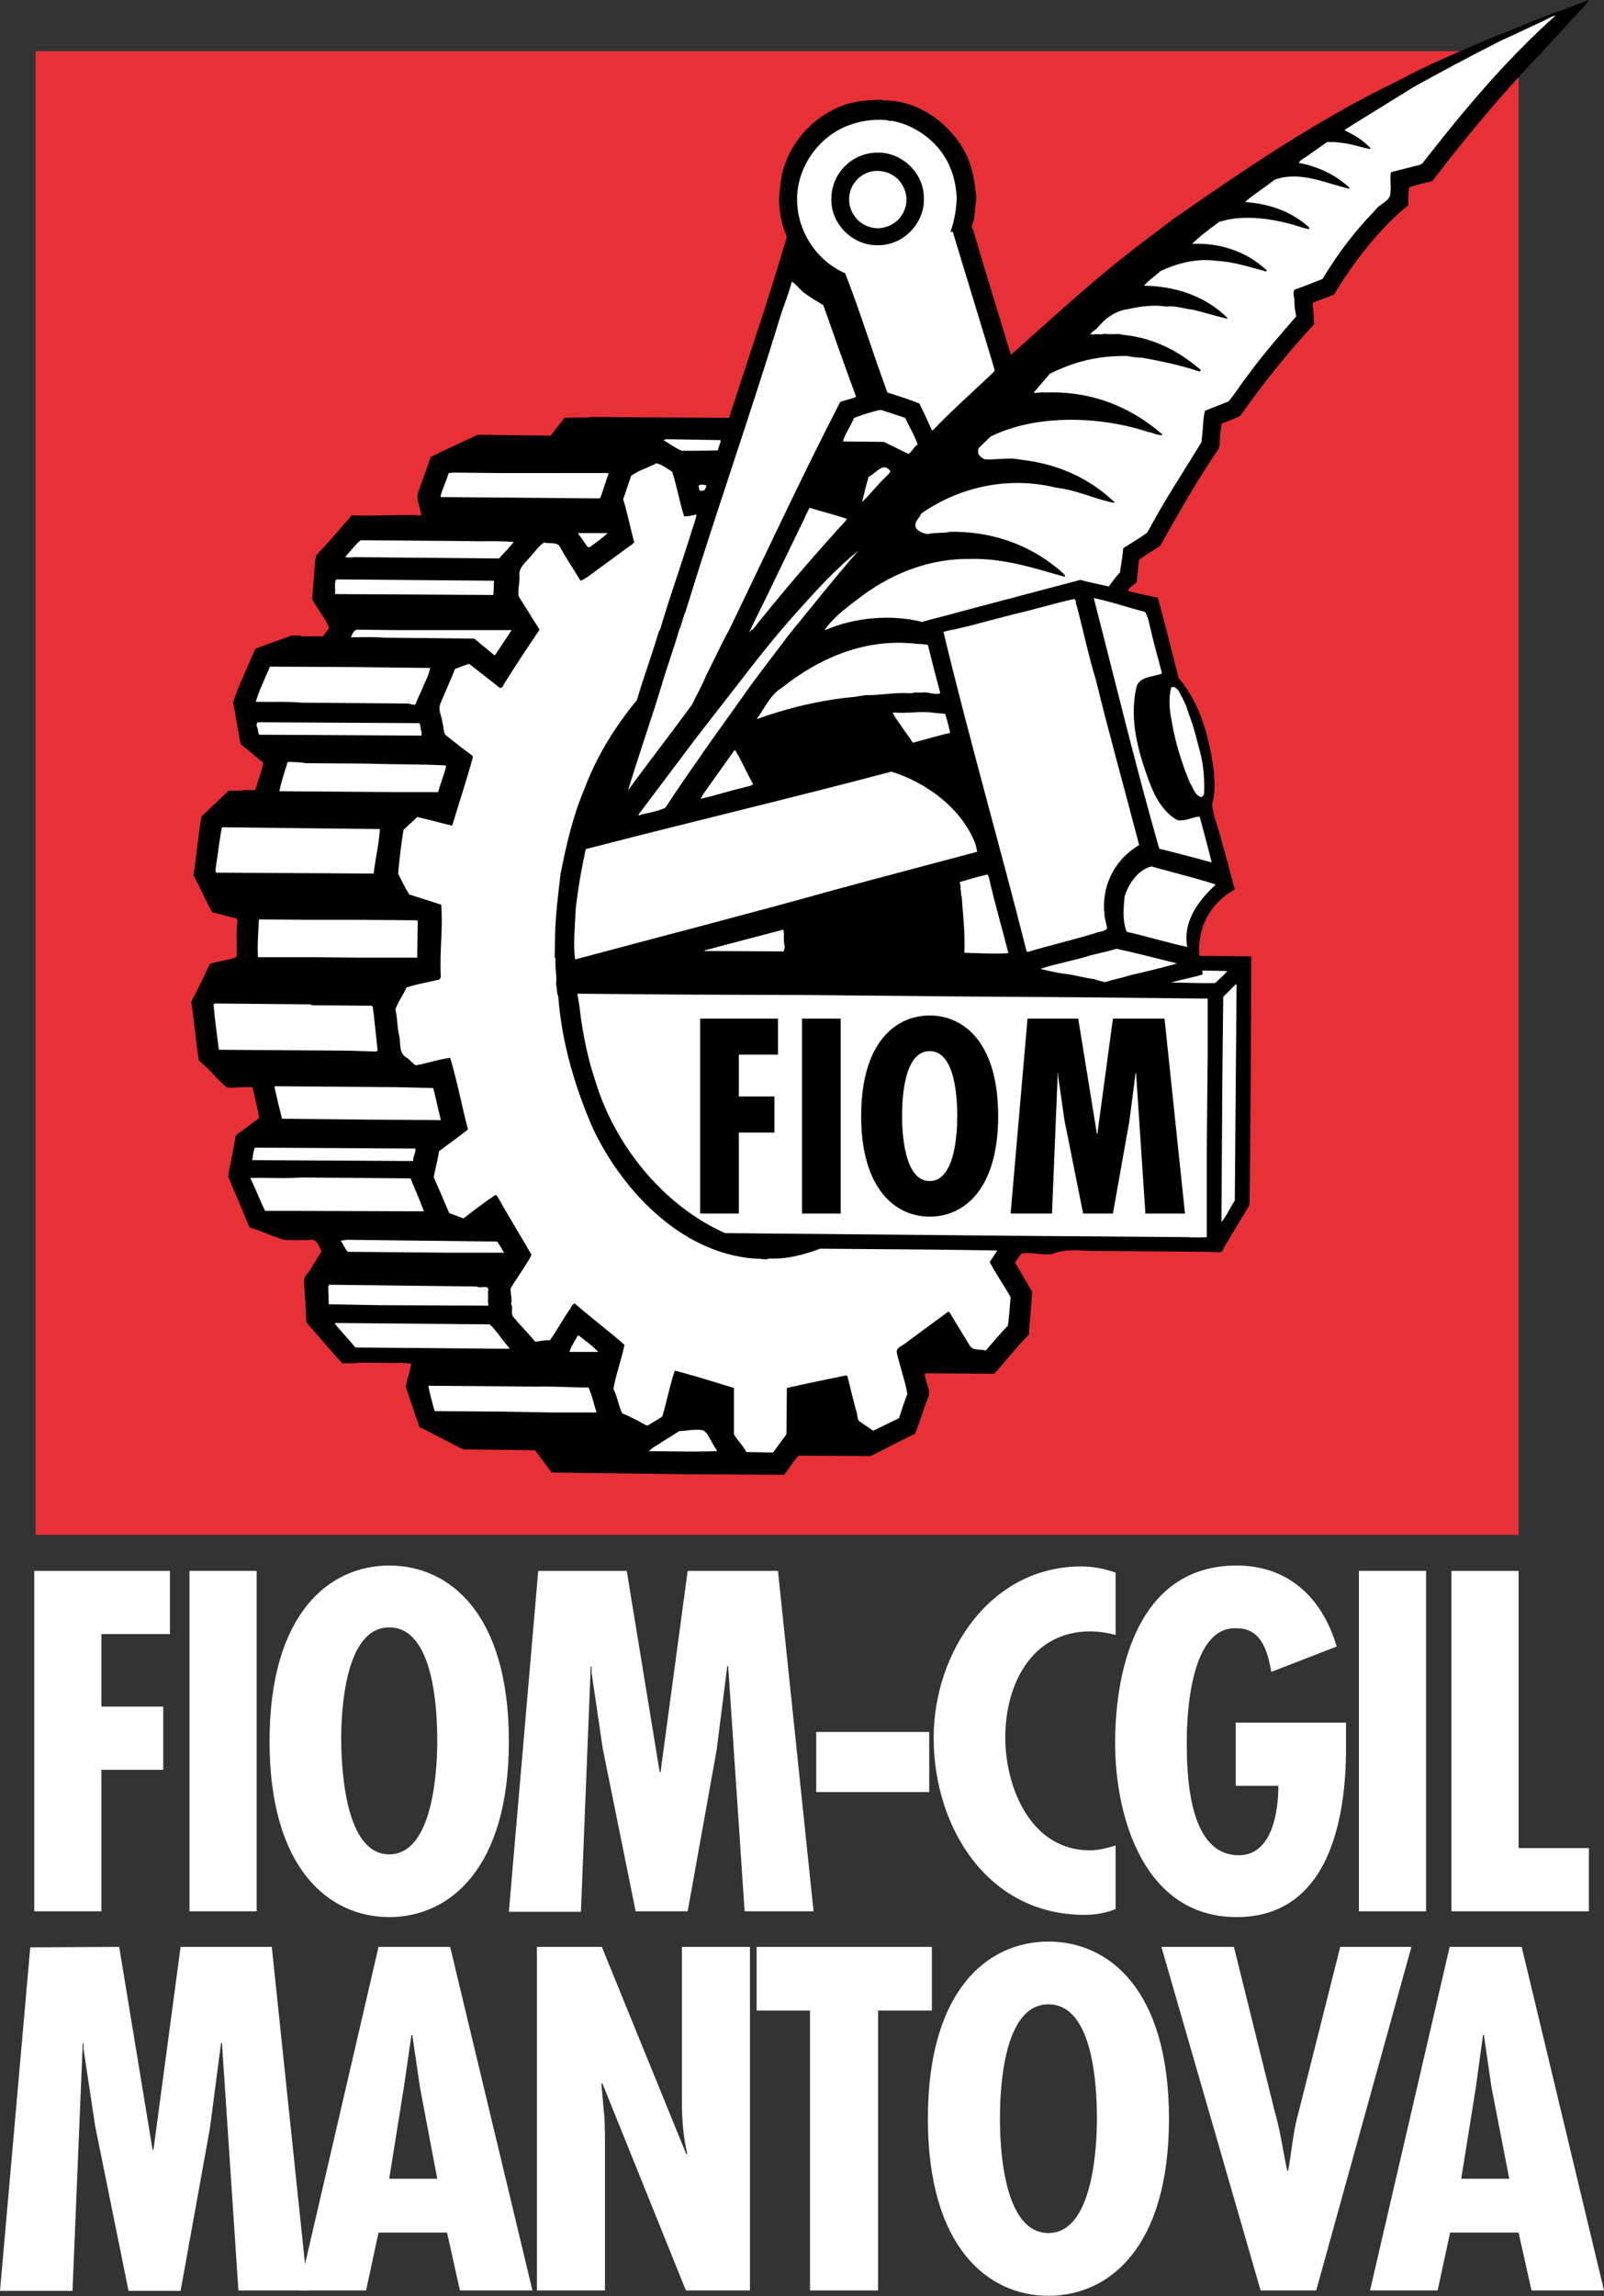 <?xml version="1.0" encoding="utf-8"?>
<!-- Generator: Adobe Illustrator 27.0.0, SVG Export Plug-In . SVG Version: 6.00 Build 0)  -->
<svg version="1.1" id="Layer_1" xmlns="http://www.w3.org/2000/svg" xmlns:xlink="http://www.w3.org/1999/xlink" x="0px" y="0px"
	 viewBox="0 0 360.6 516" style="enable-background:new 0 0 360.6 516;" xml:space="preserve">
<rect x="0" y="0" width="360.6" height="516" fill="#333333" stroke="none"/>
<style type="text/css">
	.st0{fill:#E73137;}
	.st1{fill:#FFFFFF;}
</style>
<g>
	<rect x="8" y="11.5" class="st0" width="333.4" height="333.4"/>
	<path class="st1" d="M38.2,353v14.2H22.8v16.3h13.9v14.2H22.8v31.8H7.7V353H38.2z"/>
	<path class="st1" d="M57.7,353v76.5H42.6V353H57.7z"/>
	<path class="st1" d="M114.4,391.3c0,28.7-13.4,39.5-26.9,39.5S60.6,420,60.6,391.3s13.4-39.5,26.9-39.5S114.4,362.5,114.4,391.3z
		 M87.5,416.7c10,0,10.8-19.4,10.8-25.5c0-6.8-0.7-25.5-10.8-25.5c-10,0-10.8,18.7-10.8,25.5C76.8,397.3,77.5,416.7,87.5,416.7z"/>
	<path class="st1" d="M140.9,353l7.4,45.2h0.2l6.1-45.2h20.3l8,76.5h-15.5l-3.7-55.1h-0.2l-2.4,18.9l-6.5,36.2h-11.7l-7.4-36.6
		l-2.5-17v-1.4h-0.2l-2.2,55.1h-16.2L121,353H140.9z"/>
	<path class="st1" d="M208.9,389.2v13.5h-25.4v-13.5H208.9z"/>
	<path class="st1" d="M250.8,367.4c-1.9-0.5-3.8-0.8-5.7-0.8c-13.3,0-19.1,12.1-19.1,23.8c0,11.4,5.8,25.4,19,25.4
		c1.9,0,3.9-0.5,5.8-1.1V429c-2.2,0.9-4.6,1.3-7,1.3c-21.8,0-33.9-19.7-33.9-39.8c0-19,12.6-38.5,33.2-38.5c2.6,0,5.2,0.5,7.7,1.4
		L250.8,367.4L250.8,367.4z"/>
	<path class="st1" d="M302.6,386.9v6c0,16.2-4,37.9-24.6,37.9s-27.3-22.1-27.3-39.1c0-17.7,5.7-39.9,27.3-39.9
		c11.7,0,19.3,7.3,22.5,18.2l-14.7,5.7c-0.7-3.9-1.9-9.8-7.7-9.8c-10.2-0.6-11.3,18.3-11.3,25.5c0,7.9,0.5,25.5,11.7,25.5
		c7.7,0,8.9-10.3,8.9-15.6h-9.6v-14.2h24.8V386.9z"/>
	<path class="st1" d="M320.6,353v76.5h-15.1V353H320.6z"/>
	<path class="st1" d="M341.4,353v62.3h15.8v14.2h-30.9V353H341.4z"/>
	<g>
		<path d="M357.2,0c-0.6,0.9-1.1,1.6-1.9,2.3l-8.9,9.7c-8.6,8.9-17,19-24.4,28.7c-1.7,0.4-3.5,0.8-5.2,1.4c-0.2,1.3-0.2,2.7-0.2,4
			c-6.8,5.6-12.2,12.7-16.7,20.1l-4.7,1.8c-0.2,0.8,0.1,1.8,0.1,2.7c0.1,0.7-0.1,1.5,0.2,2.1c-6,6.4-11.8,13.7-16.7,20.7
			c-1.4,0.6-2.8,1.2-4.2,1.7c-0.2,1.7-0.4,3.2-0.4,5c-0.3,0.2-0.1,0.5-0.2,0.6c-4.9,7.1-9,14.5-13.2,21.9c-1.5,1-3.2,1.9-4.7,3.1
			c-0.3,1.7-0.3,3.5-0.6,5.1c-0.6,0.5-1.7,1.1-1.9,1.8c0.9,0.5,1.9,0.5,2.9,0.8c1.2,0.2,2.5,0.6,3.8,0.8c1.7,6.1,3.1,12.1,4.7,18.1
			c5,5.9,6.9,13.5,7.9,21c0.2,2.4,0.3,5.1-0.4,7.3c0.2,2.7,1.4,5.1,2,7.8c1.1,3.8,2.1,7.7,3.1,11.4c-5.5,2.9-8.4,8.6-8,14.7l0.1,0.2
			l11.6,0.1l-0.1,26.9l-0.2,23.5l-0.1,5.5l-5.3,8.8c-0.6,0.6-0.5,2.1-1.8,1.8l-2.4-0.1l-24.6-0.2c-3,0.1-7.2-0.7-10.2,0.7
			c-2.5,0.3-4.7-0.5-7-0.1l-1.4,2c1.3,2.2,2.5,4.3,3.8,6.5c-0.1,3.5-0.5,6.3-0.7,9.7c-2.8,2.8-5.2,6-7.8,8.8l-15-0.1
			c-0.1,0.1-0.5-0.1-0.6,0.1c0.1,1.8,1.2,3.2,0.9,5c-1.2,2.8-1.9,5.7-3.1,8.5c-3.4,1.6-6.7,3.4-10,5l-16.1-0.1
			c-1.4,1.3-2.1,2.9-3.3,4.3l-20.6-0.1l-31.7-0.4l-3.7-5l-16.2-0.2L95,321c-1.1-0.1-0.8-1.2-1.2-1.8c-0.9-2.5-1.7-5-2.6-7.6
			c0.4-1.8,0.9-3.4,1.3-5.1l-1.1-0.2l-10.9-0.1c-1.1,0.3-2.4,0.1-3.5,0.2c-2.8-3-5.4-6.2-8.1-9.2c-0.2-2.1-0.1-4.1-0.4-6
			c0.2-1.8-0.9-3.9,0.9-5.3c0.9-1.5,1.9-3.2,2.9-4.7c-0.5-0.9-0.8-2.1-1.8-2.6c-2.2,0.1-4.5,0.1-6.7,0c-2.6-0.8-5.1-2-7.7-2.8
			c-1.6-3.8-3.2-7.6-4.8-11.4c0.4-2.9,1.2-5.8,1.6-8.8c0.1-0.6,0.6-0.9,1.1-1.2l4.3-3.2c-0.5-2.2-0.9-4.6-1.6-6.9
			c-1.9-0.1-3.7,0.2-5.7,0.1c-2.3-2-4-4.2-6.3-6.1c-0.7-4.3-1-8.9-1.7-13.2c1.5-2.8,2.8-5.6,4.2-8.5c1.8-0.6,3.8-0.8,5.7-1.4
			l0.3-0.4c0.1-2.5-0.2-5.3,0.2-8l-0.2-0.4c-1.8-0.4-3.7-1-5.5-1.4c-1.5-2.7-2.7-5.6-4.2-8.3c0.1-1.3,0.4-2.3,0.5-3.5
			c0.4-3.2,0.7-6.4,1.3-9.7c1.9-1.8,4-3.9,6.1-5.8c1.3-0.1,2.7,0.1,3.9-0.2c0.7,0.1,1.5,0.1,2.1,0c0.6-2,1.4-4.1,1.8-6.1
			c-1.7-1.3-3.4-2.9-5.1-4.2c-0.6-3.1-1.1-6.3-1.7-9.4c1.4-4.1,3.3-8,5-12c2.7-1.1,5.4-1.9,8.2-3c0.6,0.1,1.6-0.2,2.2,0.2h4.8
			c0.4-0.6,1.1-1.4,1.4-1.9c-0.9-2.3-2.7-4.3-3.8-6.4c0.1-2.4,0.4-4.7,0.5-6.9c0.1-1.1,0.1-2,0.4-3c2.8-3,5.3-5.9,8-9
			c5.3,0.2,10.3-0.2,15.6,0c-0.1-1.6-1.1-3.2-0.8-4.8c0.9-2.8,2-5.4,2.9-8.3c3.4-1.7,7-3.3,10.6-5l16.4,0.2l3.1-4
			c1.8-0.1,3.7-0.1,5.7-0.1l0.1-0.1l31.2,0.2c4.4-13.6,9-27,13-40.7c-1.5-3.4-2.1-7.5-1.5-11.2c0.6-8,6.1-15.1,13.6-18.1
			c2.8-1.2,6-1.4,9.2-1.5c0.5,0.3,1.2,0.1,1.8,0.2c7.9,0.5,15.4,6.7,18,14c0.9,2.5,1.2,5.1,1.5,7.7c-0.2,1.8-0.3,3-0.5,4.7
			c-0.1,0.9-0.9,1.8-0.2,2.7c2.7,9.3,5.6,18.6,8.4,27.8l0.1,0.2c7.8-6.9,16-14.5,24-20.9l4.3-3.4l8.2-6.2
			C280,37.9,296.4,26.8,314,18.3c6.8-3.7,13.9-6.6,21-9.7c5.8-2.1,11.3-4.8,17.3-6.7c0.2-0.4,0.7,0,0.9-0.4
			C354.5,1,355.9,0.5,357.2,0z"/>
		<path class="st1" d="M349.7,3.5c-11.4,10.2-20.7,21.4-30,33.3c-0.4,0.1-0.7,0.4-1.1,0.4c-2,0.5-4,1-5.9,1.5
			c-0.3,1.6,0.1,2.8-0.1,4.4c0.1,2.2-2.3,2.5-3.4,4.1c-4.7,4.8-8.5,9.9-11.9,15.5c-2.1,0.8-4.2,1.7-6.3,2.4c-0.5,0.9,0.1,1.8,0,2.7
			c0,1.2,0.2,2.2,0.4,3.3c-3.8,4.4-7.6,8.7-11,13.4c-1.5,1.9-2.7,3.9-4.2,5.7c-1.8,0.7-3.5,1.4-5.3,2.1c-0.5,1.9-0.4,4-0.7,6
			l-0.1,1.1l-6.4,10.3c-2,3.2-4,6.7-5.8,10c-1.8,1.3-3.7,2.4-5.4,3.5c-0.1,1.9-0.5,3.6-0.7,5.4c-0.9,1-1.8,2.1-2.5,3.2
			c-2.1-0.5-4.4-0.9-6.4-1.5c-9,2.4-18.2,4.8-27.2,7.2c-2.7,0.8-5.5,1.4-8.2,2.2v0.1c-7-1.8-15.4-1.1-22,1.8v-0.2
			c2.4-3.3,5.6-5.4,8.7-7.8c6.9-5,15.1-8.1,23.9-8c7.6-0.2,14.4,2.1,21.2,4c0.5-0.3-0.3-0.5-0.3-0.8c-7.1-6.3-15.7-9.4-25.3-9.3
			c-1.8,0.4-3.3,0.1-5.1,0.5c-1-0.1-2.1-0.5-2.7-1.4c-0.5-1.4,0.8-2.1,1.2-3.2c8.5-5.9,19.4-8.5,30.4-5.8c4.5,0.5,8.5,2.5,12.9,3.4
			l0.2-0.1c-5.9-5.7-13.2-8.7-21.1-9.6c-2.7-0.6-5.4,0.1-8.2-0.1c-0.6-0.4-1.6-0.9-1.4-1.9l0.1-0.6l2.7-2.6
			c10.3-5.1,24.7-4.6,35.5-1c1.1,0.1,2.1,0.9,3.2,0.6c-7.4-6.5-16.4-9.9-26.5-9.5c-1-0.1-1.4,0.1-2.4,0.1v-0.2L236,84
			c5.4-2.7,10.8-4.1,17.4-4c1.1,0.2,2.3,0.4,3.5,0.4c4.4,0.8,8.6,1.7,12.8,3.1c0.1-0.1,0.4-0.3,0.2-0.4c-5.2-4.5-11-7.3-17.8-7.9
			l-0.1-0.1c-1.1-0.1-2.5,0.1-3.7-0.1c-0.8,0.3-1.8-0.1-2.5,0.2l-0.7-0.1c0.4-0.5,0.8-0.8,1.4-1.2c1.9-2.3,4.1-4,6.9-4.4
			c2.7-0.6,5.8-1.1,8.8-0.6c2-0.3,4,0.5,6,0.7c2.5,0.6,5,1.4,7.6,2l0.2-0.1c-5-5-11.8-7.2-18.8-7.3c1.1-1.3,2.4-2.1,3.7-3.3
			c3.7-1.7,8-2.9,12.4-2.3c4,0.2,7.6,1.4,11.3,2.4c0.3-0.1,0.1-0.4-0.1-0.5c-4.5-4.1-10.5-6-16.5-5.7c1.8-1.8,3.9-3.3,6-4.9
			c5.1-1.7,11.2-0.9,16.4,0.5c1.3,0.4,2.5,0.8,3.8,1.1c0.1-0.1,0.2-0.2,0.1-0.4c-4.1-3.7-9-5.3-14.4-5.7c2-1.8,4.4-3.2,6.6-5
			c5.8-2.1,11.5,0.8,16.8,2l0.1-0.2c-3.2-3-7.2-4.8-11.4-5.6c0.2-0.5,0.8-0.9,1.4-1.2c1.7-1.2,3.4-2.4,5-3.5
			c0.7,0.1,1.5-0.1,2.1,0.1c2.7,0.1,5,1,7.5,1.5l0.1-0.2c-1.5-1.7-3.7-3-5.8-4l0.1-0.2l2.4-1.5l13.1-8.1c6.3-3.5,12.7-6.9,19.2-10.2
			l10.3-4.8C348.1,4.1,348.8,3.7,349.7,3.5z"/>
		<path class="st1" d="M199.5,27c0.4,0.3,0.9,0.1,1.3,0.2c5.5,1.1,10.9,5.3,12.9,10.7c0.9,2.1,1.2,4.2,1.4,6.4
			c-0.1,2.6-0.5,5.3-1.4,7.7c0.1,0.4,0.3-0.1,0.5,0.1c3.1,10.3,6.3,20.6,9.4,31l-0.1,0.4c-4.6,4.4-9.4,8.6-13.8,13.2h-0.2
			c-0.9-2-1.8-4-2.8-6c-2.4-1-4.8-1.7-7.2-2.5c-3.3-8.9-6.1-18.1-9.5-26.8c-6.5-2.8-10.8-9.6-10.8-16.5c-0.1-7,4.5-13.8,11-16.5
			C193,27.2,196.3,26.7,199.5,27z"/>
		<path class="st1" d="M180.4,65.5c1.5,1.2,3.1,2.1,4.7,3.1c2.4,6.8,4.8,13.6,7.3,20.4v0.2c-1.1,0.5-2.4,0.7-3.5,1.1
			c-8.7,16.9-16.7,34.1-24.9,51.1c-1.9,3.4-3.5,7-5.3,10.5c-0.9,2.2-2.1,4.3-3.1,6.4c-4.8,6.6-9.6,12.7-14.4,19.3
			c2.3-7.7,5.2-15.8,7.6-23.8c1.2-4.1,2.7-8.1,3.9-12.3c0.6-1.2,0.8-2.7,1.4-4c6.8-22.2,14.5-44,21.3-66.3c0.8-2.6,1.9-5.1,2.6-7.9
			C179,63.9,179.6,64.8,180.4,65.5z"/>
		<path class="st1" d="M203.5,93.9c0.9,2,2.1,3.9,2.8,6c-0.9,0.5-1.2,1.6-2.1,2.1l-5.5-2.7l-9.2-0.1c0.5-1.8,1.8-3.5,2.5-5.3
			c2-0.7,3.9-1.4,6-1.8L203.5,93.9z"/>
		<path class="st1" d="M162,98.9c0,0.8-0.5,1.5-0.6,2.3c-2.9,0.1-5.7,0.1-8.1,0.1c-1.5-0.6-2.6-1.5-4-2.3v-0.2l0.7-0.1L162,98.9z"/>
		<path class="st1" d="M151.1,106c1.1,3.2,1.6,6.7,2.7,10c0.9,0.1,1.9-0.2,2.8-0.4c-0.2,1.1-0.6,2.3-1,3.4c-2.3,7.6-5,14.9-7.2,22.5
			c-0.4,0.4-0.4,1-0.6,1.4c-1.4,4.8-3.2,9.5-4.6,14.4c-5.1,6.2-9.2,12.9-11.9,20.2c-2.6,6.2-4,12.4-5.3,19
			c-0.5,4.3-1.1,9.2-1.2,13.3l-0.1,5.4l0.2,0.2c-0.2,2,0.4,4.2,0.1,5.8c0.3,1,0.1,1.8,0.5,2.7c0.8,10.5,3.8,20.6,7.9,29.9
			c6.9,14.4,20.7,28.7,37.8,29.1c0.6,0.1,1.1,0.2,1.7-0.1c4.2,0.2,7.9-0.9,11.5-2.2l24.9,0.2l14.8,0.2v0.2l-1.6,2.4
			c1.4,2.7,3.2,5.2,4.7,7.9c-0.2,2.1-0.3,4.2-0.6,6.4c-1.9,1.9-3.3,3.7-5,5.6c-1.1-0.4-2.7,0.1-3.5-1c-1.5-2.4-3.1-5.1-4.7-7.7h-0.3
			l-9.9,7.3c-0.7,0.5-1.7,0.8-1.6,1.8c0.7,3.1,1.8,6.1,2.4,9.3c-0.7,1.8-1.3,3.7-1.9,5.5l-5.8,2.8l-3.1-2.1c-0.5-0.5-0.4-1.3-0.6-2
			c-0.8-2.7-1.4-5.5-2.1-8.2l-0.4-0.1c-4.4,0.9-8.8,1.8-13.2,2.8l-0.1,10.4l-3,4.1l-6-0.1c-0.7-1.4-2-2.6-2.8-4v-10.4
			c-2.9-0.9-5.9-1.8-8.9-2.7c-1.5-0.4-2.9-0.8-4.4-1.2c-1.1,3.3-1.8,6.9-2.8,10.3c-1.1,0.8-2.2,1.3-3.2,2h-0.4
			c-1.8-1-3.5-1.9-5.4-2.7c-0.9-1.8-1.1-3.8-2-5.5c0.6-3.4,1.8-6.5,2.5-9.9c-3.8-3.3-7.4-6-11.2-9.3c-0.7,0.2-0.8,1.1-1.3,1.6
			c-1.5,2.2-2.7,4.5-4.3,6.7c-1.2-0.1-2.2,0.2-3.3,0.3c-1.5-1.9-3.5-3.8-5-5.7c-0.5-0.9,0.1-2-0.4-2.8c0.3-1.1-0.2-2.4-0.1-3.5
			c1.5-2.5,3.4-5,4.7-7.5c-2.5-4.4-5.2-8.7-7.7-13.2l-0.4-0.3c-2.4,1.6-4.9,3.5-7.2,5.3l-3.2-1.2c-1.2-2.7-2.3-5.4-3.5-8.1
			c0.4-2,0.9-3.8,1.2-5.8c2.1-1.6,4.3-3.1,6.5-4.9c-1.4-5.4-2.4-10.8-4-16.1c-2.7,0.4-5.1,1.2-7.7,1.7c-0.8-0.4-1.4-1.4-2.2-1.8
			c-1.8-1.1-1.1-3.3-1.6-5c-0.4-2-0.4-4-0.8-5.8c0.6-1.7,1.8-3.3,2.5-4.9c2.4-0.8,5-1.2,7.4-1.8l0.3-0.5c-0.3-6.3,0.5-10.2,0.1-16.3
			L92,201c-0.9-1.4-1.7-3.1-2.5-4.7c0.3-3.3,0.7-6.6,1.2-9.8l3.1-2.9c2.2,0.5,4.5,1.1,6.8,1.7c0.4-0.1,0.7,0.4,1.1,0.1
			c1.5-5,3.2-10.1,4.6-15.2l-0.1-0.4c-2.1-1.5-4.1-3.1-6-4.6c-0.6-0.7-0.4-1.8-0.7-2.6c-0.1-1.6-1.2-3.1-0.4-4.7
			c1-2.5,2.2-5,3.2-7.6c1.1-0.3,2.1-0.9,3.2-1.1c2.3,1.8,4.5,3.5,6.9,5.4c0.7,0,0.8-0.8,1.1-1.2c2.5-4,5.1-7.9,7.8-11.9
			c-1.6-2.5-3.1-5-4.7-7.5c-0.2-1.5,0.2-2.9,0.2-4.4c-0.3-1.8,0.9-2.7,1.8-3.8c1.2-1.2,2.2-2.8,3.7-3.9c1.2,0.4,3.1-0.3,3.7,1.2
			c1.4,2.6,3.1,5,4.5,7.4c0.9-0.3,1.8-1,2.6-1.6l8.6-6.3c0.4-0.1,0.5-0.5,0.9-0.7c-0.9-3.2-1.5-6.5-2.5-9.7l1.8-5.3
			c1.7-1.2,3.8-1.8,5.7-2.8C149,104.5,150,105.3,151.1,106z"/>
		<path class="st1" d="M200.2,105.9c-0.5,0.9-1.6,1.7-2.3,2.5c-1.5,1.6-2.6,3-4.1,4.4c0.5-1.9,0.9-3.8,1.5-5.7
			C196.9,106.5,198.5,103.6,200.2,105.9z"/>
		<path class="st1" d="M136.7,106.3l0.1,0.2c-0.7,1.8-1.2,3.8-1.9,5.5l-35.7-0.3l-0.2-0.1c0.5-1.8,1.3-3.5,1.9-5.3l1.2-0.1l10.2,0.1
			C112.3,106.3,136.7,106.3,136.7,106.3z"/>
		<path class="st1" d="M158.7,109c0.2,0.4-0.1,0.7-0.3,1.1c-0.3,0.2-0.6,0.2-1,0.2c-0.3-0.2-0.2-0.8-0.4-1.1
			C157.5,108.7,158.2,109,158.7,109z"/>
		<path class="st1" d="M190.4,116.6c-0.5,0.8-1.3,1.5-1.9,2.2c-6.6,7.3-13.1,14.9-19.3,22.7c-0.5,0-0.5,0.5-0.8,0.6
			c1.9-4,4-8,5.9-12.1l6.5-13.4c0.3-0.8,0.8-1.7,1.2-2.5C184.8,115,187.8,115.7,190.4,116.6z"/>
		<path class="st1" d="M136.6,119.8c-1.3,1.2-2.7,2.2-4.1,3.2l-0.4-0.1l-2.2-3.1C131.9,119.8,134.4,119.8,136.6,119.8z"/>
		<path class="st1" d="M105.7,121.6c3.2,0.1,6.7-0.1,9.8,0.2c-1.1,1.4-2.2,2.4-3.3,3.7l-32.6-0.3c-0.7,0.1-1.2,0.1-1.9,0V125
			c1.2-1.2,2.2-2.7,3.4-3.6L105.7,121.6z"/>
		<path class="st1" d="M193,123.7c-5.3,6.1-10.4,12.5-15.7,19c-3.5,4.7-7.1,9.2-10.5,14.1l-7,9.8c-3.4,4.9-6.9,9.8-10.2,14.9
			c-1.7,0.8-3.5,1.1-5.3,1.5c-0.2,0-0.5,0.4-0.8,0.1c4.4-5.8,8.7-11.6,13.1-17.4l7.7-9.9c5.1-6.6,10-13,15.8-19.3
			C184.1,132,188.2,127.6,193,123.7z"/>
		<path class="st1" d="M111.1,130.5c-0.2,0.9,0,2.2-0.2,3.2l-35.6-0.2c0.2-0.9-0.2-2.2,0.2-3.2l0.3-0.1L111.1,130.5z"/>
		<path class="st1" d="M257.4,137.5c0.8,1.2,0.9,2.5,1.3,4c0.7,3.2,1.7,6.5,2.5,9.7l-0.1,0.2c-2.1,0.8-5.3,0.6-5.7,3.4
			c-1.5,7.2,0.5,14.2,2.9,20.7c1.2,3.3,3.1,7,6.4,8.8c1.8,0.3,3.3-0.7,5-0.8c0.9,3.4,1.9,7,2.7,10.3c-4-1.1-7.9-2.1-11.8-3.1
			c-5.3-18.6-9.9-37.6-14.7-56.3C249.8,135.2,253.5,136.5,257.4,137.5z"/>
		<path class="st1" d="M242,135.9c1.5,5.6,2.7,11.4,4.4,17c3,12.3,6.5,24.7,9.7,37c-5.3,3.1-8.2,8.6-7.9,14.7c0.2,0.5,0,1.1,0.2,1.7
			l0.5,2.3c-0.5,0.8-1.8,0.7-2.7,1.1c-4.9,1.5-10.1,2.7-15.1,4.2l-0.3-0.1c-6.1-24.1-12.9-47.7-18.7-71.8c0.7-0.2,1.4-0.4,2.2-0.5
			l3.8-0.9l9.9-2.6c4.5-1,8.9-2.4,13.5-3.4C242,134.9,241.8,135.5,242,135.9z"/>
		<path class="st1" d="M115,141.6c-1.2,1.9-2.5,3.8-3.7,5.6h-0.2l-4.5-3.7l-20.1-0.2c-2.3-0.2-5.1-0.1-7.6-0.1
			c0.3-0.7,0.6-1.6,1.4-1.7l8.9,0.1L115,141.6z"/>
		<path class="st1" d="M206.3,144.7c0.8,0,1.5,0.1,2.3,0.2c0.9,3.7,1.8,7.2,2.8,10.9c-1.3,0.4-2.6-0.3-3.8-0.2
			c-0.9,0.1-1.9-0.1-2.8,0.2c-3.6-0.3-6.9,0.5-10.2,0.4c-0.8,0.1-1.7,0.3-2.5,0.4c-7.7,0.7-15,2.5-22,5c1.8-2.4,3-5.4,5.6-7
			C184.4,147.7,194.7,143.3,206.3,144.7z"/>
		<path class="st1" d="M96.7,150.1L96.7,150.1c-0.2,1.3-0.9,2.7-1.5,4c-0.5,1.4-1.3,2.7-1.8,4.2c-0.6,0.2-1.2-0.2-1.8-0.2l-23.9-0.2
			c-3-0.3-6.7-0.1-10.2-0.2c0.8-2.7,2.1-5.3,3.2-7.9l19,0.1L96.7,150.1z"/>
		<path class="st1" d="M265,155.3c0.9,1.6,1.7,3.2,2.2,5c1.2,3,1.9,6.1,2.7,9.1c0.7,2.9,0.9,5.7,0.8,8.9c-0.1,0.4-0.4,0.9-0.8,0.8
			c-1.4-0.6-1.7-2.2-2.4-3.2c-1.9-4.6-3.4-9.4-4.2-14.5c-0.4-2-0.6-4.7,0-6.9C263.9,154.1,264.6,154.7,265,155.3z"/>
		<path class="st1" d="M212.5,160.4c0.4,1.5,0.8,2.7,1.1,4.3c-2.8,0.6-5.6,1.5-8.4,2.2c-1.4-2.2-3.1-4.3-4.5-6.6l0.2-0.2
			c3,0.3,6.1-0.4,9.2,0.1L212.5,160.4z"/>
		<path class="st1" d="M94.2,162.5c0.4,0.2,0.2,0.8,0.4,1.1c-0.1,0.4,0.4,1.1,0.1,1.7l-36.3-0.2c-0.5,0-0.1-0.5-0.4-0.6
			c0.2-0.8-0.8-1.6,0-2.2L94.2,162.5z"/>
		<path class="st1" d="M165.3,168.6c1.5,2.5,2.6,5.1,4,7.6c-0.6,0.6-1.5,0.5-2.2,0.8c-3.2,0.7-6.3,1.8-9.6,2.5l0.7-1.2l6.9-9.7
			L165.3,168.6L165.3,168.6z"/>
		<path class="st1" d="M68.6,171.5l14.1,0.1c5.6,0.2,11.8,0.1,17.4,0.4l0.2,0.2c-0.5,2-1.3,3.9-1.8,5.8h-9.6l-26.1-0.2
			c0.4-2,1.1-4.1,1.7-6c0-0.2,0.1-0.5,0.3-0.6C66.1,171.3,67.4,171.2,68.6,171.5z"/>
		<path class="st1" d="M219.3,189.7l0.4,1.7c-10.8,2.9-21.6,5.7-32.2,8.6c-19.3,5.4-38.8,10.4-58.2,15.6c-0.5-3.5,0-7.4,0.1-11
			c0.5-4.7,1.3-9.3,2.3-13.8c22.8-5.9,46-11.4,68.7-17.4C208.2,175.8,216.3,181.7,219.3,189.7z"/>
		<path class="st1" d="M85.4,186.3c-0.2,3.4-1,6.6-1.4,10l-35.4-0.2c-0.2-0.2-0.1-0.7-0.1-1.1c0.5-3.1,0.8-6.1,1.4-9.1l16.9,0.2
			L85.4,186.3z"/>
		<path class="st1" d="M268.8,197.4c1.5,0.5,3,0.8,4.5,1.4c-4,3.7-7.4,8.3-6.4,14c-4.6-1-9.1-2.4-13.6-3.4c-1-2.5-0.7-5-0.5-7.8
			c0.8-2.9,3-6.1,6-6.9L268.8,197.4z"/>
		<path class="st1" d="M222.3,197.1c1.3,5.8,3,11.5,4.4,17.1c-3.2,0.2-6.6,0-9.9-0.1c0.2-4.3-0.3-8.5-0.6-12.6
			c-0.3-0.6,0-1.2-0.3-1.7c0.2-0.7-0.1-0.9-0.1-1.6c2-0.6,4.1-1.2,6.2-1.7L222.3,197.1z"/>
		<path class="st1" d="M80.3,206.7l13.1,0.1l0.5,0.1l-0.1,8.3h-12l-11.3-0.1H58c-0.2-3,0.1-5.7,0.2-8.4l0.1-0.1l11.8,0.1L80.3,206.7
			z"/>
		<path class="st1" d="M176.2,209.4c0.1,1.1-0.1,2.1,0.2,3.2c0.1,0.5-0.2,0.8-0.2,1.2l-17.8-0.1l-0.1-0.1c5.9-1.6,11.8-3.1,17.8-4.7
			L176.2,209.4z"/>
		<path class="st1" d="M264.6,216.5c-3.4,1-6.9,1.8-10.3,2.6c-1.9,0.6-4,1-5.9,1.6c-0.8-0.2-1.8-0.4-2.5-0.7
			c-1.9-0.2-3.9-0.8-5.9-1.1c-2.1-0.2-4.2-0.7-6.1-1.2c3.7-1.2,7.4-1.8,11.2-3c1.9-0.5,4-0.9,5.9-1.5
			C255.6,214.2,260.2,215.4,264.6,216.5z"/>
		<path class="st1" d="M275.9,218.2c-0.8,1-1.8,1.8-2.7,2.7c-3.5,0.1-6.4-0.1-9.9-0.1c2.3-0.7,4.7-1.1,7-1.8c0.3-0.3-0.4-1,0.4-0.9
			L275.9,218.2z"/>
		<path class="st1" d="M277.6,269.8c-1.1,1.6-1.8,3.4-3,4.8l0.2-32.4L275,224l2.8-2.8h0.2L277.6,269.8z"/>
		<path class="st1" d="M182.2,223.6l9.8,0.1l21,0.2l28.8,0.2l29.7,0.3v13.2l-0.2,20.4v0.4V278c-1.2,0.1-3.1,0.1-4.4,0l-39.4-0.3
			l-64.5-0.6c-14.1-6.3-24.8-19.9-29.1-34c-1.7-5-2.8-10.3-3.5-15.8c-0.1-1.4-0.4-2.6-0.6-3.9l0.2-0.1l23.5,0.2L182.2,223.6z"/>
		<path class="st1" d="M70.1,225.9l13.5,0.1c0.4,0.4,0.2,1.1,0.4,1.7c0.3,2.8,0.6,5.6,0.9,8.4l-0.4,0.2l-6.5-0.2l-28.8-0.2
			c-0.4-3.4-0.9-6.7-1.2-10.2l0.3-0.2l21.5,0.2L70.1,225.9z"/>
		<path class="st1" d="M97.4,244.5c0.5,1.9,0.9,3.9,1.4,5.9l0.3,1.3l-16-0.1l-19.7-0.2c-0.6-2.4-1.2-4.8-1.7-7.2l0.1-0.1l26.9,0.2
			L97.4,244.5z"/>
		<path class="st1" d="M93.4,258.1c0.1,1-0.6,1.8-0.5,2.8l-36.2-0.2c0.2-0.9,0.2-2,0.6-2.8L93.4,258.1z"/>
		<path class="st1" d="M67.6,264.6l24.7,0.2c1,2.5,2.1,4.9,3,7.4L65,272.1h-5.4c-1.2-2.4-2.1-4.9-3.3-7.3l0.1-0.1
			C60.2,264.6,63.9,264.9,67.6,264.6z"/>
		<path class="st1" d="M111.8,279c0.5,0.8,1.1,1.7,1.5,2.5h-12.5l-22.6-0.2c-0.7-0.7-1-1.7-1.6-2.5l1.4-0.2L111.8,279z"/>
		<path class="st1" d="M107.2,289.1c0.7,0.6,3-0.7,2.5,1.2c0.1,1-0.1,2.2,0.1,3.1l-24-0.1l-11.9-0.2l-0.1-4l0.2-0.4L107.2,289.1z"/>
		<path class="st1" d="M110.1,297.6c1.7,1.6,2.9,3.7,4.4,5.3v0.2l-34.6-0.3c-1.6-1.9-3-3.4-4.6-5.3l0.1-0.2L110.1,297.6z"/>
		<path class="st1" d="M130.1,300.1c1.5,1.2,3.1,2.3,4.4,3.7H128c0.4-1.3,1.3-2.5,1.9-3.7H130.1z"/>
		<path class="st1" d="M120.7,311.6c4-0.1,7.8,0.2,11.6,0.2c0.8,1.7,1.2,3.7,1.8,5.6h-10.5l-11-0.2l-14.9-0.1
			c-0.5-1.9-1.1-3.9-1.4-5.7l13.4,0.1L120.7,311.6z"/>
		<path class="st1" d="M158.8,322c0.9,1.3,1.5,2.7,2.4,4l-0.1,0.1l-4.9,0.1l-10.3-0.1c0.8-0.9,1.9-1.3,2.8-2l4-2.5
			c1.8-0.1,3.6-0.5,5.4-0.2L158.8,322z"/>
		<g>
			<path d="M174.9,228.9v8.1h-8.8v9.4h8v8.1h-8v18.2h-8.7v-43.8L174.9,228.9L174.9,228.9z"/>
			<path d="M189,228.9v43.8h-8.7v-43.8L189,228.9L189,228.9z"/>
			<path d="M224.4,250.8c0,16.5-7.7,22.6-15.4,22.6s-15.4-6.2-15.4-22.6c0-16.5,7.7-22.6,15.4-22.6
				C216.7,228.2,224.4,234.3,224.4,250.8z M209,265.4c5.8,0,6.2-11.1,6.2-14.6c0-3.9-0.4-14.6-6.2-14.6s-6.2,10.7-6.2,14.6
				C202.8,254.3,203.2,265.4,209,265.4z"/>
			<path d="M242.4,228.9l4.2,25.9h0.1l3.5-25.9h11.6l4.6,43.8h-8.9l-2.1-31.6h-0.1l-1.4,10.8l-3.7,20.8h-6.7l-4.2-21l-1.4-9.8v-0.8
				h-0.1l-1.3,31.6h-9.3l3.8-43.8L242.4,228.9L242.4,228.9z"/>
		</g>
		<path d="M197.5,55.1c2.8,0,5.4-1.2,7.3-3.2c1.9-2,3-4.6,2.9-7.4c0-2.8-1.2-5.4-3.2-7.3c-2-1.9-4.6-3-7.4-2.9
			c-5.7,0.1-10.3,4.8-10.2,10.6c0,2.8,1.2,5.4,3.2,7.3C192.1,54.1,194.7,55.2,197.5,55.1z M190.9,44.9c-0.1-3.5,2.8-6.5,6.3-6.5
			c1.7,0,3.3,0.6,4.6,1.8c1.2,1.2,1.9,2.8,2,4.5c0,1.7-0.6,3.3-1.8,4.6c-1.2,1.2-2.8,1.9-4.5,2c-1.7,0-3.3-0.6-4.6-1.8
			C191.6,48.2,190.9,46.6,190.9,44.9z"/>
	</g>
</g>
<g>
	<path class="st1" d="M26.8,437.5l7.5,45.6h0.2l6.1-45.6h20.5l8.1,77.2H53.6l-3.7-55.6h-0.2l-2.5,19.1l-6.6,36.6H28.9l-7.5-37
		l-2.6-17.2v-1.4h-0.2l-2.3,55.6H0l6.8-77.2L26.8,437.5L26.8,437.5z"/>
	<path class="st1" d="M101.2,437.5l18.5,77.2h-16.3l-2.9-13H85.1l-2.8,13H67.2l17.9-77.2H101.2z M94.4,469l-1.7-11.7h-0.2L90.8,469
		l-3.3,20.6h10.8L94.4,469z"/>
	<path class="st1" d="M135.3,437.5l19,46.6l0.2-0.2c-0.9-3.7-1.2-7.7-1.2-11.7v-34.7h15.3v77.2h-14.4l-18.8-46.6l-0.2,0.2l0.7,7.8
		l0.1,3.2v35.4h-15.3v-77.2L135.3,437.5L135.3,437.5z"/>
	<path class="st1" d="M209.5,437.5v14.3h-12.1v62.9h-15.3v-62.9h-12v-14.3L209.5,437.5L209.5,437.5z"/>
	<path class="st1" d="M262.8,476.1c0,29-13.5,39.8-27.1,39.8s-27.1-10.9-27.1-39.8c0-29,13.5-39.8,27.1-39.8
		S262.8,447.1,262.8,476.1z M235.7,501.8c10.1,0,10.9-19.6,10.9-25.7c0-6.9-0.7-25.7-10.9-25.7c-10.1,0-10.9,18.8-10.9,25.7
		C224.8,482.3,225.5,501.8,235.7,501.8z"/>
	<path class="st1" d="M277.4,437.5l9.2,37.1c1.3,4.4,1.8,8.8,2.8,13.2h0.2c0.8-4.5,1.1-8.9,2.4-13.4l9.3-36.9h16l-21.4,77.2h-12.5
		l-22.3-77.2H277.4z"/>
	<path class="st1" d="M342.1,437.5l18.5,77.2h-16.3l-2.9-13H326l-2.8,13H308l17.9-77.2H342.1z M335.3,469l-1.7-11.7h-0.2l-1.6,11.7
		l-3.3,20.6h10.8L335.3,469z"/>
</g>
</svg>
